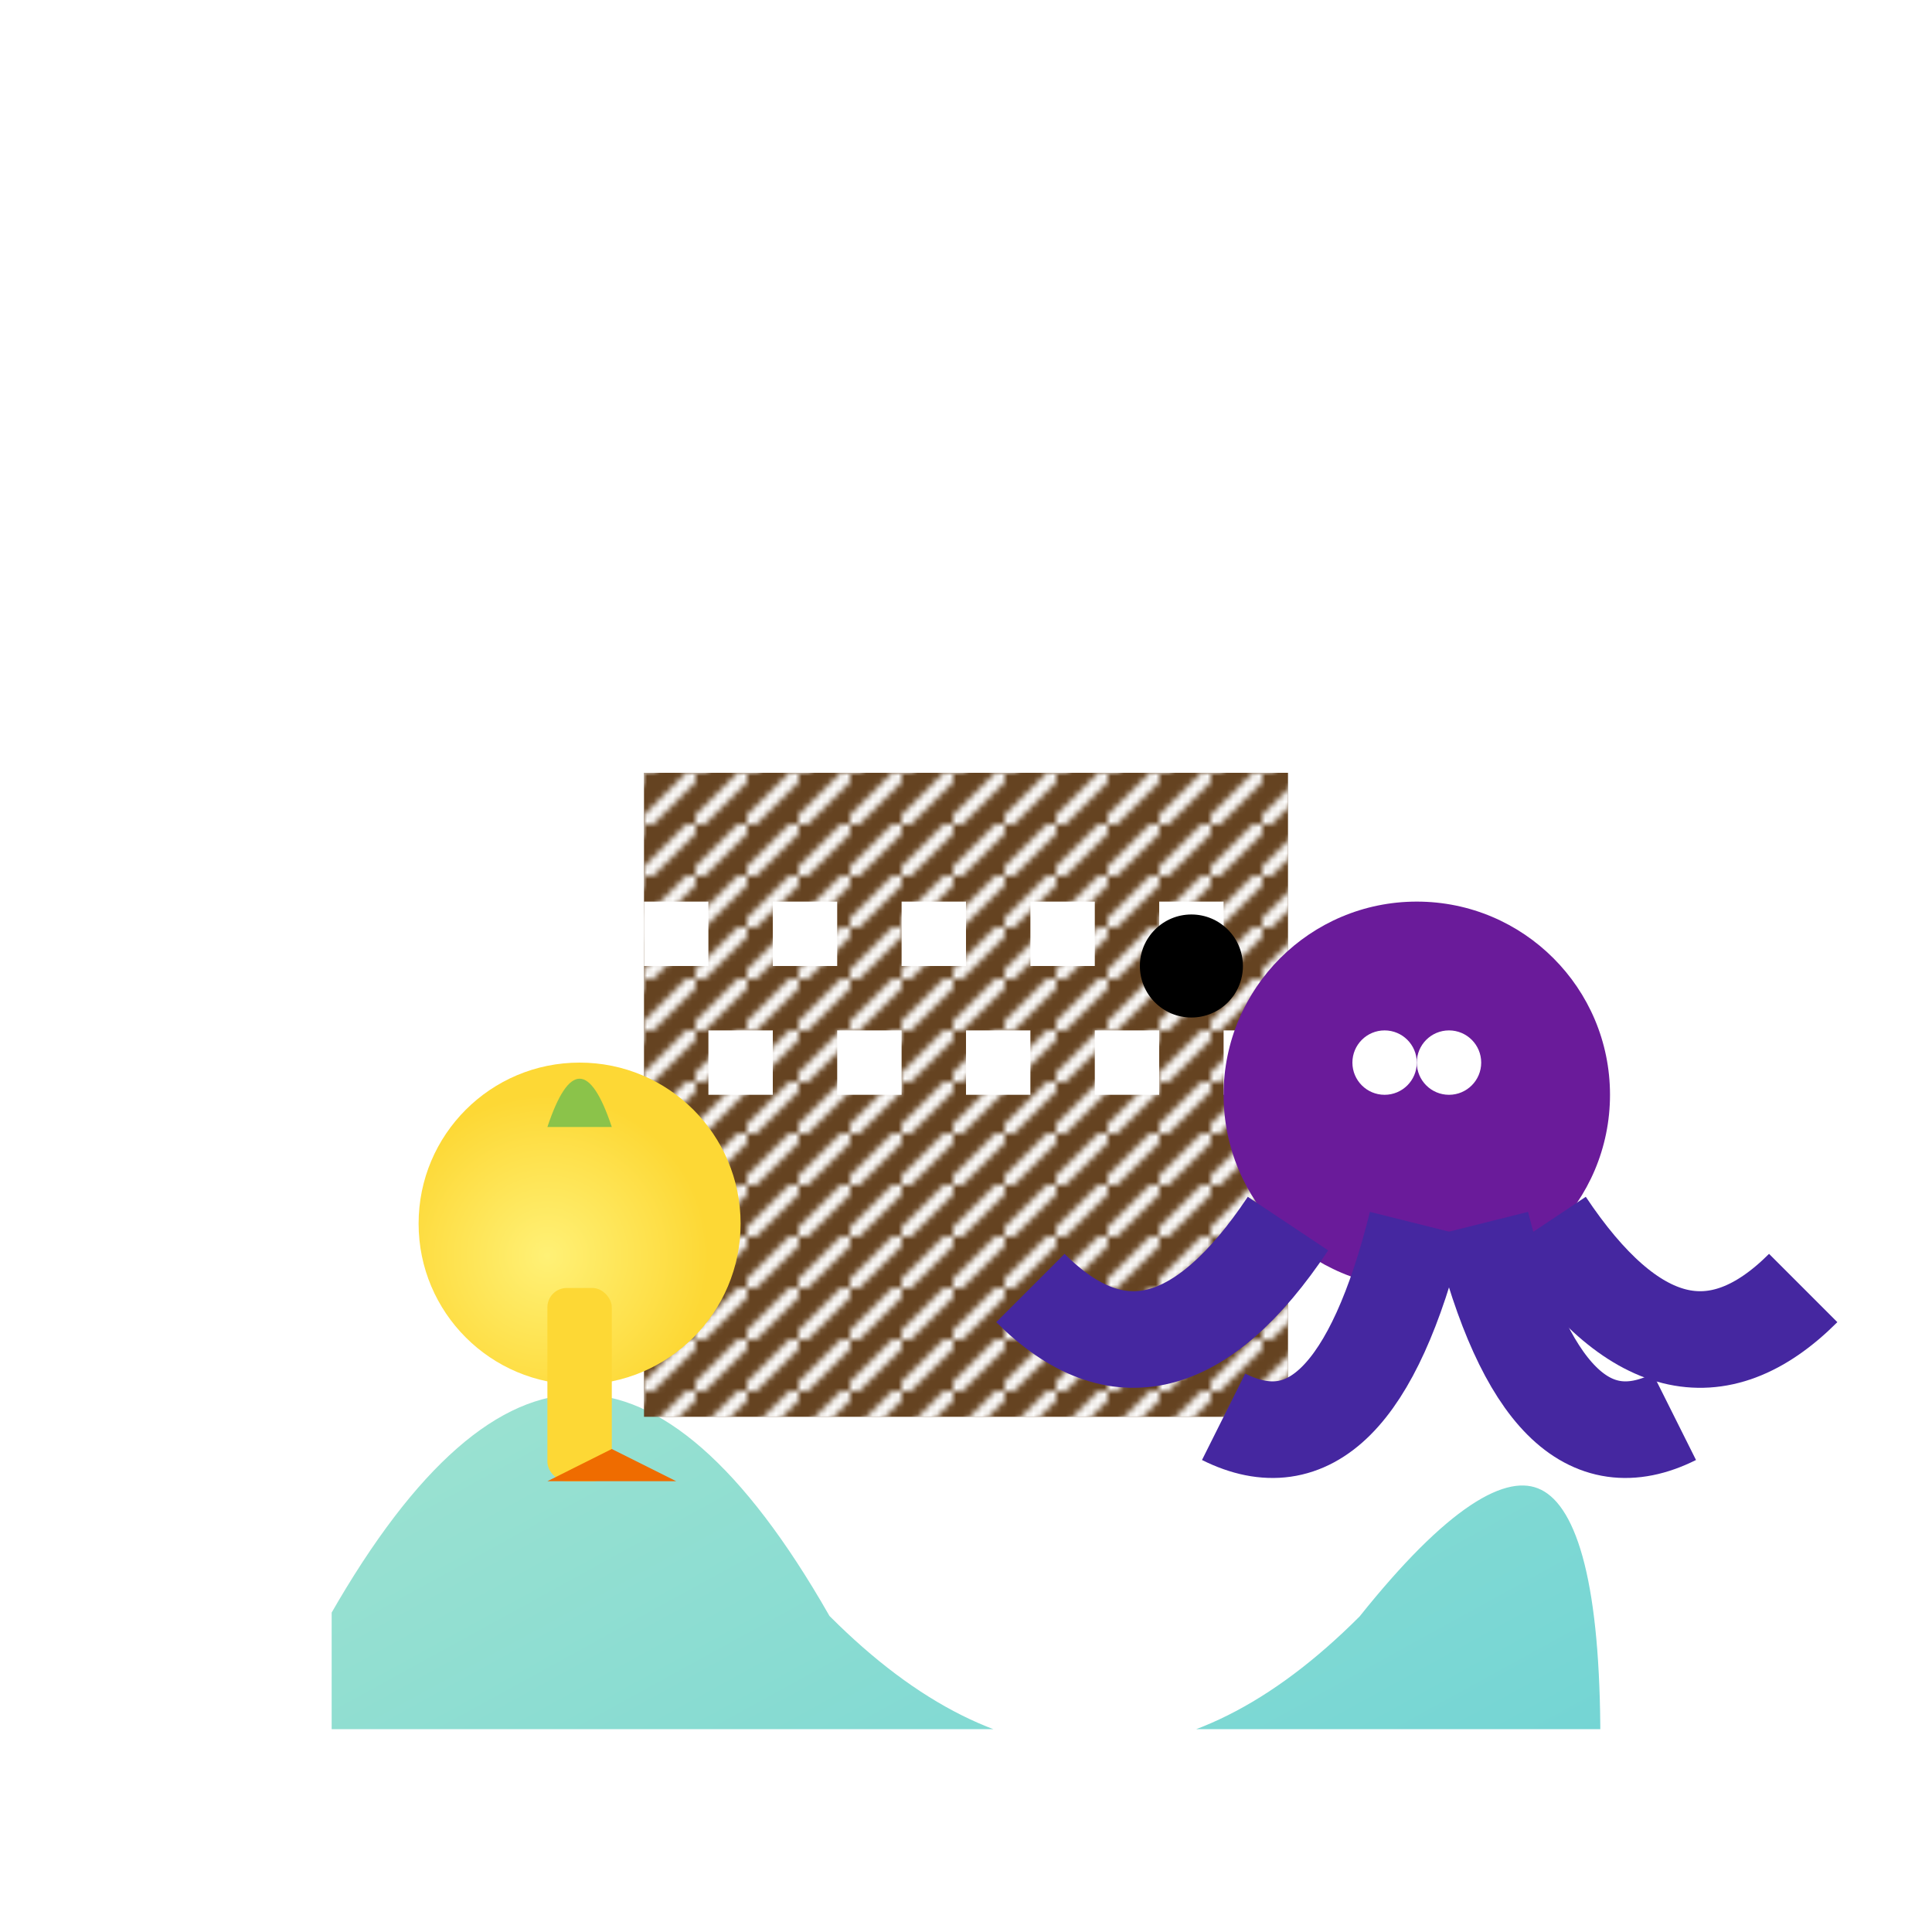 <svg viewBox="0 0 300 300" xmlns="http://www.w3.org/2000/svg">
  <defs>
    <linearGradient id="ice" x1="0%" y1="0%" x2="100%" y2="100%">
      <stop offset="0%" stop-color="#a8e6cf"/>
      <stop offset="100%" stop-color="#6ed3d5"/>
    </linearGradient>
    <radialGradient id="lemon" cx="40%" cy="60%">
      <stop offset="0%" stop-color="#fff176"/>
      <stop offset="100%" stop-color="#fdd835"/>
    </radialGradient>
    <pattern id="texture" patternUnits="userSpaceOnUse" width="8" height="8">
      <path d="M0 8 L8 0" stroke="#ffffff55" stroke-width="2"/>
    </pattern>
  </defs>

  <!-- Iceberg -->
  <path d="M50 250 Q90 180 130 250 Q170 290 210 250 Q250 200 250 270 L50 270 Z" fill="url(#ice)" stroke="#fff" stroke-width="3"/>

  <!-- Chessboard -->
  <g transform="translate(100 120)">
    <rect width="100" height="100" fill="#654321"/>
    <path d="M0 0h100v100H0z" fill="url(#texture)"/>
    <!-- Chess squares -->
    <path fill="#fff" d="M0 0h10v10H0zM20 0h10v10H20zM40 0h10v10H40zM60 0h10v10H60zM80 0h10v10H80zM10 20h10v10H10zM30 20h10v10H30zM50 20h10v10H50zM70 20h10v10H70zM90 20h10v10H90z" transform="translate(0 20) repeat-y 5"/>
  </g>

  <!-- Lemon -->
  <g transform="translate(60 160)">
    <circle cx="30" cy="30" r="25" fill="url(#lemon)"/>
    <path d="M25 15 Q30 0 35 15" fill="#8bc34a"/>
    <rect x="25" y="40" width="10" height="30" rx="3" fill="#fdd835"/>
    <path d="M25 70l10-5 10 5" fill="#ef6c00"/>
  </g>

  <!-- Octopus -->
  <g transform="translate(180 130)">
    <circle cx="40" cy="40" r="30" fill="#6a1b9a"/>
    <circle cx="35" cy="35" r="5" fill="#fff"/>
    <circle cx="45" cy="35" r="5" fill="#fff"/>
    <!-- Tentacles -->
    <path d="M20 60 Q0 90 -20 70" stroke="#4527a0" fill="transparent" stroke-width="15"/>
    <path d="M40 60 Q30 100 10 90" stroke="#4527a0" fill="transparent" stroke-width="15"/>
    <path d="M60 60 Q80 90 100 70" stroke="#4527a0" fill="transparent" stroke-width="15"/>
    <path d="M50 60 Q60 100 80 90" stroke="#4527a0" fill="transparent" stroke-width="15"/>
  </g>

  <!-- Chess pieces -->
  <path d="M135 110l-5-10h10z" fill="#fff"/>
  <circle cx="185" cy="150" r="8" fill="#000"/>
</svg>